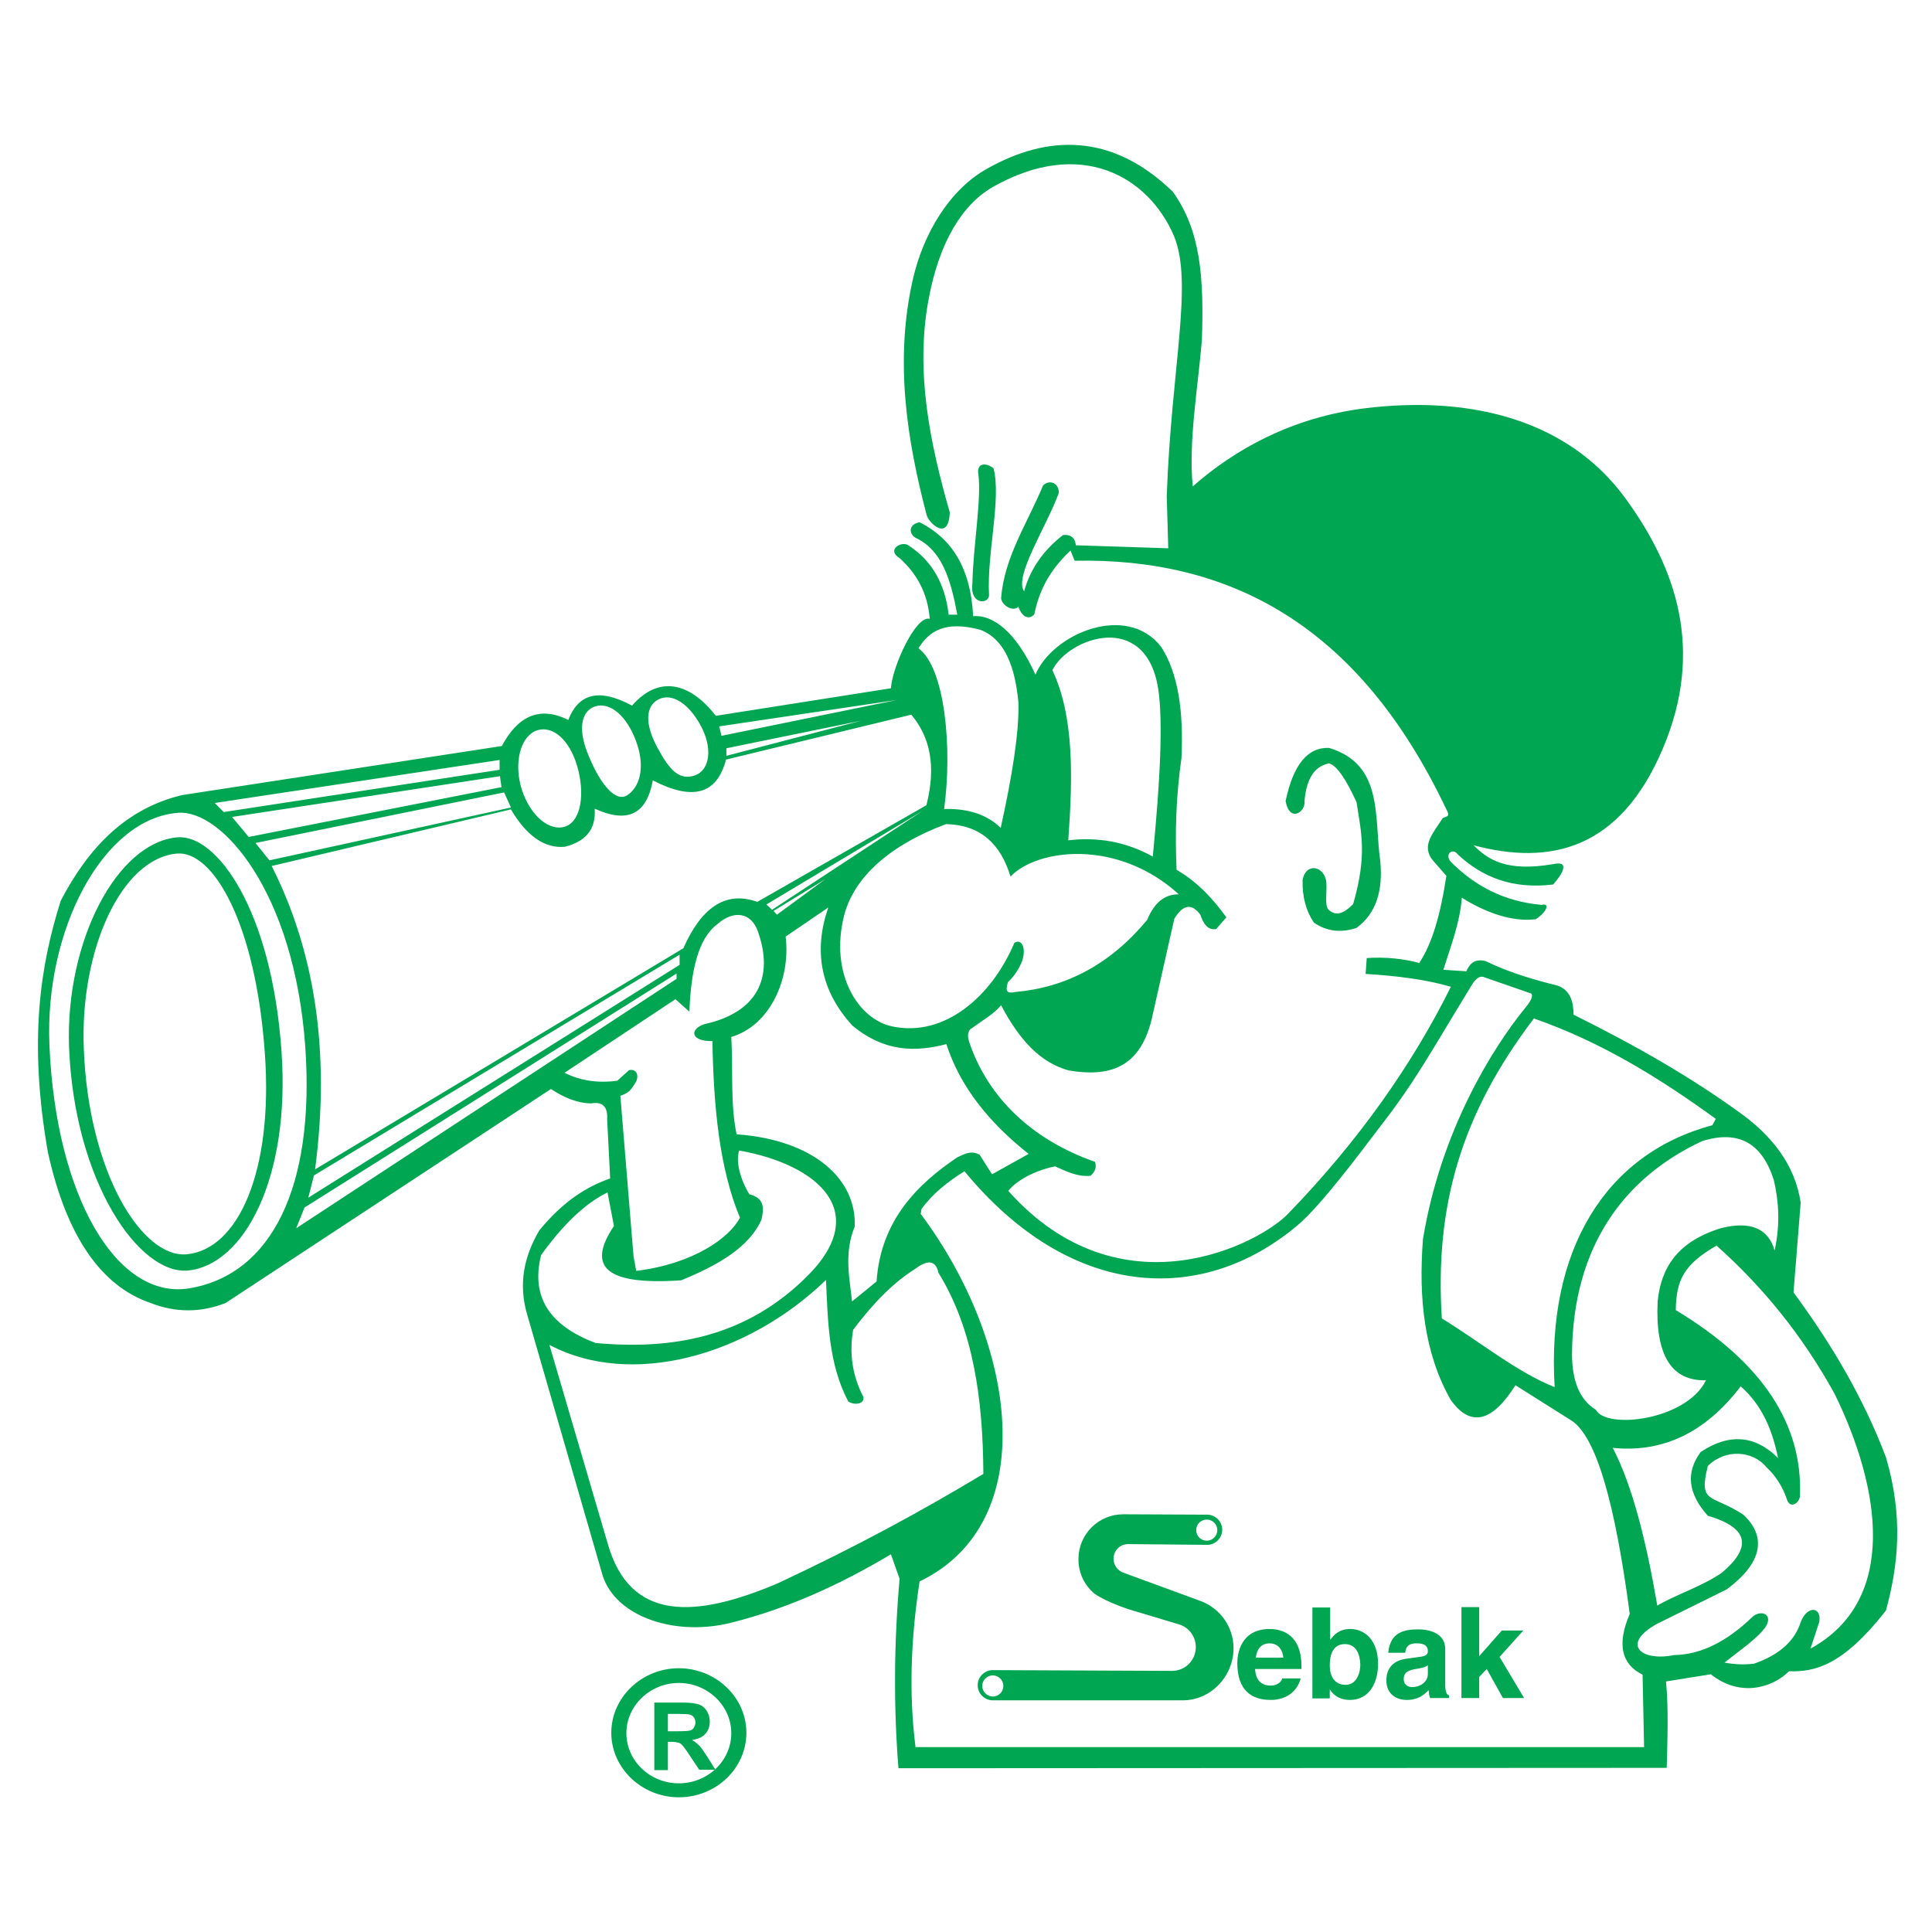 <?xml version="1.0" encoding="utf-8"?>
<!-- Generator: Adobe Illustrator 22.0.1, SVG Export Plug-In . SVG Version: 6.00 Build 0)  -->
<svg version="1.1" id="Layer_1" xmlns="http://www.w3.org/2000/svg" xmlns:xlink="http://www.w3.org/1999/xlink" x="0px" y="0px"
	 width="512px" height="512px" viewBox="0 0 512 512" style="enable-background:new 0 0 512 512;" xml:space="preserve">
<style type="text/css">
	.st0{fill-rule:evenodd;clip-rule:evenodd;fill:#00A651;}
	.st1{fill:none;stroke:#00A651;stroke-width:2.800000e-04;stroke-miterlimit:2.613;}
</style>
<g>
	<path class="st0" d="M344.7,444.8c-1.2,4.3-4.8,5.7-7.9,5.7c-5,0-8.9-2.4-8.9-9.8c0-2.1,0.7-9,8.6-9c3.5,0,8.4,1.7,8.4,9.8l0,0v0.8
		h-12.3l0,0c0.1,1.3,0.4,4.4,4.2,4.4c1.3,0,2.7-0.7,3-1.9l0,0H344.7L344.7,444.8L344.7,444.8z M340.1,439.3
		c-0.3-2.9-2.1-3.8-3.6-3.8c-2.2,0-3.4,1.4-3.7,3.8l0,0H340.1L340.1,439.3L340.1,439.3z"/>
	<path class="st1" d="M344.7,444.8c-1.2,4.3-4.8,5.7-7.9,5.7c-5,0-8.9-2.4-8.9-9.8c0-2.1,0.7-9,8.6-9c3.5,0,8.4,1.7,8.4,9.8l0,0v0.8
		h-12.3l0,0c0.1,1.3,0.4,4.4,4.2,4.4c1.3,0,2.7-0.7,3-1.9l0,0H344.7L344.7,444.8L344.7,444.8z M340.1,439.3
		c-0.3-2.9-2.1-3.8-3.6-3.8c-2.2,0-3.4,1.4-3.7,3.8l0,0H340.1L340.1,439.3L340.1,439.3z"/>
	<path class="st0" d="M352.6,434.5L352.6,434.5L352.6,434.5c0.8-1.1,2.2-2.8,5.2-2.8c3.9,0,7.4,3,7.4,9.2c0,4.9-2.2,9.6-7.5,9.6
		c-1.9,0-4-0.7-5.2-2.7l0,0h-0.1v2.3h-4.6v-24.1h4.7V434.5L352.6,434.5L352.6,434.5z M356.4,435.7c-3.2,0-4,2.9-4,5.7
		c0,2.7,1.2,5.1,4.2,5.1c3,0,3.9-3.3,3.9-5.4C360.4,438.4,359.4,435.7,356.4,435.7L356.4,435.7L356.4,435.7L356.4,435.7z"/>
	<path class="st1" d="M352.6,434.5L352.6,434.5L352.6,434.5c0.8-1.1,2.2-2.8,5.2-2.8c3.9,0,7.4,3,7.4,9.2c0,4.9-2.2,9.6-7.5,9.6
		c-1.9,0-4-0.7-5.2-2.7l0,0h-0.1v2.3h-4.6v-24.1h4.7V434.5L352.6,434.5L352.6,434.5z M356.4,435.7c-3.2,0-4,2.9-4,5.7
		c0,2.7,1.2,5.1,4.2,5.1c3,0,3.9-3.3,3.9-5.4C360.4,438.4,359.4,435.7,356.4,435.7L356.4,435.7L356.4,435.7L356.4,435.7z"/>
	<path class="st0" d="M383,446.5c0,2.1,0.5,2.6,1,2.8l0,0v0.7H379l0,0c-0.3-0.8-0.3-1.1-0.4-2.1c-1.1,1.1-2.6,2.6-5.8,2.6
		c-2.7,0-5.4-1.5-5.4-5.2c0-3.5,2.2-5.3,5.2-5.7l0,0l4.2-0.6l0,0c0.7-0.1,1.6-0.4,1.6-1.4c0-2-1.9-2.1-3.1-2.1
		c-2.4,0-2.8,1.4-2.9,2.5l0,0h-4.5l0,0c0.5-5.5,4.3-6.2,8-6.2c2.5,0,7.1,0.8,7.1,5.2l0,0V446.5L383,446.5L383,446.5z M378.4,441.3
		c-0.5,0.4-1.2,0.7-3.2,1c-1.7,0.3-3.2,0.7-3.2,2.7c0,1.6,1.3,2.1,2.2,2.1c2.1,0,4.2-1.3,4.2-3.5l0,0V441.3L378.4,441.3L378.4,441.3
		z"/>
	<path class="st1" d="M383,446.5c0,2.1,0.5,2.6,1,2.8l0,0v0.7H379l0,0c-0.3-0.8-0.3-1.1-0.4-2.1c-1.1,1.1-2.6,2.6-5.8,2.6
		c-2.7,0-5.4-1.5-5.4-5.2c0-3.5,2.2-5.3,5.2-5.7l0,0l4.2-0.6l0,0c0.7-0.1,1.6-0.4,1.6-1.4c0-2-1.9-2.1-3.1-2.1
		c-2.4,0-2.8,1.4-2.9,2.5l0,0h-4.5l0,0c0.5-5.5,4.3-6.2,8-6.2c2.5,0,7.1,0.8,7.1,5.2l0,0V446.5L383,446.5L383,446.5z M378.4,441.3
		c-0.5,0.4-1.2,0.7-3.2,1c-1.7,0.3-3.2,0.7-3.2,2.7c0,1.6,1.3,2.1,2.2,2.1c2.1,0,4.2-1.3,4.2-3.5l0,0V441.3L378.4,441.3L378.4,441.3
		z"/>
	<polygon class="st0" points="392,450 387.3,450 387.3,425.9 392,425.9 392,438.9 398,432.1 403.7,432.1 397.4,439.1 403.9,450 
		398.3,450 394,442.3 392,444.4 392,450 392,450 	"/>
	<polygon class="st1" points="392,450 387.3,450 387.3,425.9 392,425.9 392,438.9 398,432.1 403.7,432.1 397.4,439.1 403.9,450 
		398.3,450 394,442.3 392,444.4 392,450 392,450 	"/>
	<path class="st0" d="M302.2,427.4c-8.7-2.4-12.2-5.1-12.2-5.1c-2.6-2.2-4.2-5.4-4.2-9.1c0-6.6,5.3-11.9,11.9-11.9l0,0l22.2,0.1l0,0
		c2.2,0,4,1.8,4,4s-1.8,4-4,4l0,0l-20.9-0.2l0,0c-2.2,0-3.9,1.7-3.9,3.9c0,1.6,1,3,2.4,3.6l0,0l20.7,7.6l0,0
		c5.1,1.9,8.7,6.8,8.7,12.5c0,7.4-6,13.8-13.4,13.8l0,0l-50.4,0l0,0c-2.2,0-4-1.8-4-4s1.8-4,4-4l0,0l47.5,0.2l0,0
		c3.5,0,6.3-2.8,6.3-6.3c0-2.8-1.8-5.2-4.4-6l0,0L302.2,427.4L302.2,427.4L302.2,427.4z M319.8,408.3c1.6,0,2.8-1.3,2.8-2.8
		c0-1.6-1.3-2.8-2.8-2.8c-1.6,0-2.8,1.3-2.8,2.8C317,407,318.2,408.3,319.8,408.3L319.8,408.3L319.8,408.3L319.8,408.3z
		 M263.1,449.6c1.6,0,2.8-1.3,2.8-2.8c0-1.6-1.3-2.8-2.8-2.8c-1.6,0-2.8,1.3-2.8,2.8C260.3,448.3,261.6,449.6,263.1,449.6
		L263.1,449.6L263.1,449.6L263.1,449.6z"/>
	<path class="st1" d="M302.2,427.4c-8.7-2.4-12.2-5.1-12.2-5.1c-2.6-2.2-4.2-5.4-4.2-9.1c0-6.6,5.3-11.9,11.9-11.9l0,0l22.2,0.1l0,0
		c2.2,0,4,1.8,4,4s-1.8,4-4,4l0,0l-20.9-0.2l0,0c-2.2,0-3.9,1.7-3.9,3.9c0,1.6,1,3,2.4,3.6l0,0l20.7,7.6l0,0
		c5.1,1.9,8.7,6.8,8.7,12.5c0,7.4-6,13.8-13.4,13.8l0,0l-50.4,0l0,0c-2.2,0-4-1.8-4-4s1.8-4,4-4l0,0l47.5,0.2l0,0
		c3.5,0,6.3-2.8,6.3-6.3c0-2.8-1.8-5.2-4.4-6l0,0L302.2,427.4L302.2,427.4L302.2,427.4z M319.8,408.3c1.6,0,2.8-1.3,2.8-2.8
		c0-1.6-1.3-2.8-2.8-2.8c-1.6,0-2.8,1.3-2.8,2.8C317,407,318.2,408.3,319.8,408.3L319.8,408.3L319.8,408.3L319.8,408.3z
		 M263.1,449.6c1.6,0,2.8-1.3,2.8-2.8c0-1.6-1.3-2.8-2.8-2.8c-1.6,0-2.8,1.3-2.8,2.8C260.3,448.3,261.6,449.6,263.1,449.6
		L263.1,449.6L263.1,449.6L263.1,449.6z"/>
	<path class="st0" d="M242.6,462.8c-1.7-13.5-1.3-28.1,1.1-43.7c32.4-15.6,26-63,0.3-97.4l0.2-1.3c3-4.1,7-7.3,11.4-10
		c27.9,33.9,62.8,35.9,88.4,14.2c6.1-5.2,16.1-18.6,21.8-26.1c9.4-12.1,13.3-19.6,24.2-37.4c1-1.6,2.1-2.7,3.4-2.1l12.4,4.3
		c0.7,0.8-0.6,2.6-1.6,3.8c-8.8,10.8-22.4,32.7-27.1,61.3c-1.2,15.5,0.3,30.1,7.3,42.5c5.2,7.4,11,6.1,17.2-3.8l14.6,9.2
		c6.9,4.1,11.9,22.7,15.7,51.4c-3.4,7.9-2.3,13.3,3.4,16.1l0.4,19.2H242.6L242.6,462.8z M225.8,344.9c-0.5-5.4-2.3-12.6,0.7-19.8
		c0.6-12.4-10.6-23-31.3-24.5c-1.7-8.2-0.9-17.2-1.4-25.8c10.2-3,15.8-15.3,14.4-26.6l11.3-7.7c-3.9,11.3-2.2,21.9,6.4,31.3
		c8.6,7.1,16.8,7,24.9,4.9c3.6,11.2,11.2,20.7,21.8,29.1l-9.7,5.4l-3.3-5.2c-2-1-3.2-0.6-5.9,0.7c-10.4,7-20.3,16.6-21.4,32.9
		L225.8,344.9L225.8,344.9z M149.6,284.3l29.4-19.5l3.7,3.3c0.4-10.8,2.3-19.3,7.3-23.1c4.6-4.1,9.1-3,10.8,1.7
		c4.5,12.5-0.3,21.7-14.1,24.7c-4,1.3-3.8,4.6,2.1,4.5c0.3,17.6,1.9,33.9,7.3,46.8c-2.7,5.2-12.1,12.2-27.5,14.1l-0.7-3.8l-3.5-42.6
		c2.3-0.8,2.8-1.5,4.2-3.8c0.8-1.9-0.1-3.4-1.9-3l-3.1,2.8C158.4,287.1,153.8,286.4,149.6,284.3L149.6,284.3z M158.6,187
		c4.1-0.5,8.2,3.9,10.3,10.4c2.1,6.5,0.4,11.3-2.6,13.3c-3,2-7-2.4-10.3-10.4C152.6,192.3,154.5,187.6,158.6,187L158.6,187z
		 M49.8,336.7c14.8-1.4,27.2-24.4,24.8-58.1C72,241.1,57.4,221,47,221.9c-16,1.4-29.7,27.5-28.7,55.6
		C19.7,313.2,36.9,337.9,49.8,336.7L49.8,336.7z M49.5,332.4c13.6-1.3,22.9-21.9,20.7-53.1c-2.4-34.6-13.7-53.9-23.3-53.1
		c-14.8,1.3-25.7,25.6-24.7,51.5C23.4,310.8,37.7,333.5,49.5,332.4L49.5,332.4z M444.1,347.2c0.1-7.9,2.1-12.1,10.8-17.1
		c12,10.7,22.6,23.5,31.3,39.3c12.2,24.9,17,54.7-6.4,67.5l2.3-7c0.8-4-3.1-4.7-4.9,0c-1.6,5-5.7,8.7-12.4,11
		c-2.6,0.3-5.2,0.2-7.8-0.3c4.4-3.5,8.9-6.5,11-9.6c2-3.5-1.7-4.5-3.8-2.3c-6.4,6.1-13.2,9.8-20.5,9.9c-8.7,1.8-14.3-2.8-4.7-8.2
		l18.6-9.2c9.7-7.2,10.5-14.1,4.4-19.8c-8.4-5.5-12-2.7-9.4-12.9c4.6-4.6,11.9-4.1,15.5,0.3c2.5,2.3,4.3,5.2,5.4,8.4
		c0.8,2.9,3.4,1.1,3.5-0.7C477.8,377.6,467.2,361.1,444.1,347.2L444.1,347.2z M267.8,232.3c-2.6-8.6-7.9-13.7-17.1-13.9
		c-14.5,5.4-24.3,13.8-27,24.2c-3.9,15.4,3.7,27.5,12.7,29.4c14,3,26.5-8.1,32.4-22.1c1.7-1.2,3.3,0.9,2.1,4.7
		c-0.8,2.1-2.1,4.1-3.8,5.7c-0.8,2.6-0.1,3,1.9,2.6c13.5-1.2,25.2-7.3,35-19.1c1.9-4.6,4.6-6.8,8.4-6.8
		C296,222.1,274.7,225,267.8,232.3L267.8,232.3z M250.2,214.4c2.2-16,0.3-37.4-6.8-42.6c2.8-4.5,7-7.4,16.4-4.9
		c6.5,2.5,9.2,9.8,10.1,19.3c0.2,8-1.7,19.6-4.7,33.2C261.6,215.9,256.6,214.2,250.2,214.4L250.2,214.4z M257.1,272.8
		c-1,1.2-0.4,2.8-0.2,3.5c4.9,14.4,16.4,25.7,33.3,31.6c0.5,1.6-0.1,2.7-1.2,3.7c-3.4,0.3-6-1-9.4-2.5c-3.8,0.7-9.6,3-12.4,6.5
		c29.9,33.5,67.1,13.8,74.4,5.8c18.3-18.9,32.7-39.3,42.9-59.9c-6.5-1.9-14.3-2.9-22.6-3.4l0.3-4.2c4.9-0.4,10.5,0.3,13.9,1.3
		c3.4-5,5.7-13,7.2-23.1l-3.5-4c-3.4-4,0.2-7.5,2.4-11.1c0.5-0.8,2.5-0.1,1.1-2.5c-23.4-49.4-57.9-66.7-98.5-65.9l-1.1-2.7
		c-5.8,5.4-8.4,11-9.6,16.9c-1.4,1.6-3.3,0.7-4.2-2c-1.5,1.4-4.3-0.3-4.6-2.2c0.8-10.9,6.9-19.8,11.1-29.9c1.4-1.6,4.2-1,4.2,1.9
		c-3.1,8.7-12,22.2-9.2,26.1c1.7-6.2,5.4-11.1,10.3-14.9c2.5-0.3,3.3,1.3,3.4,2.7l24.5,0.8l-0.4-13.8c1.2-34.3,7.1-56.4,1.9-69
		c-6.8-15.8-24.7-26.1-47.9-13c-7.9,4.5-14.3,14.2-17.2,30.3c-3.4,18.8,0.4,37.5,5.7,56c-0.3,7.9-5.5,2.8-6.1,0.8
		c-5.2-19.8-8.6-40.8-3.7-62.5c2.8-12.3,9.8-23.9,19.7-29.4c15.8-8.9,32.9-9.7,49.2,6.1c7.4,10.3,8.3,22.8,7.7,39.5
		c-1,12-3.6,27-2.4,38.6c11.1-9.8,26.3-18.3,45.6-20.7c29.3-3.6,54.4,3.8,69,23.8c13.6,18.6,21,40.3,10,66.3
		c-11.4,27-30,31.1-50.2,25.7c3.9,3.9,8.8,7.1,21.1,5c4.5-1,2.6,2.5,0,5.4c-10.7,1.3-18.8-1.9-25.3-8c-1.3-1.8-3.5-0.1-1.9,1.9
		c6.3,6.4,14.1,10.6,24.1,11.5c2.4-0.6,1.4,1.9-1.5,3.8c-6.3,0.8-13.4-1.8-19.6-5.7c-0.5,6.7-3,13-4.9,19.1l6.1,0.4
		c0.9-2.1,2.3-3.4,5.1-2.7c6.1,3,13,5,19.1,6.5c3.3,1.2,4.2,4.2,4.2,7.7c17.4,8.6,31.8,17.1,43.7,25.7c8.9,6.3,15,14.1,16.5,24.1
		l-1.9,23.8c9.8,13.3,18.4,27.6,24.5,43.7c4.7,16,3.2,28.8,0,40.6c-11.5,14.7-18.9,16.3-25.7,16.1c-4.5,4.5-13.1,6.9-20.7,0.8
		l-11.9,1.9c0.7,6.7,0.4,15.3,0.2,22.9l-199.5,0.1l-4.1,0c-1.3-16.3-1.2-33.1,0.3-50.2l-2.3-6.5c-13.7,8.2-27.6,14.4-41.8,18
		c-15,4-31.1-1.3-34.6-12.4l-19.9-68.8c-2.6-8.6-0.8-15.9,3.1-22.6c6.3-7.7,12.5-11.6,18.8-13.8l-0.8-15.7c0.2-3.3-1.2-4.7-4.2-4.2
		c-3.6,0-7.2-1.5-10.7-3.8l-86.2,56.7c-6.6,2.6-13.3,2.6-19.9,0c-13.2-4.5-22.3-17.8-27.2-39.9c-5.2-29.7-2-49.6,3.4-66.7
		c7.4-14.2,17.4-24.5,32.2-28l84.7-13c4.1-7.7,9.8-10.8,17.6-6.9c2.6-6.7,7.8-8.7,16.9-3.8c7.4-8.5,15.7-5.7,22.2,2.7l46.4-7.3
		c0.4-5.9,6.7-19.5,10.3-18.4c-0.6-7.2-3.7-12.2-8-16.1c-3.6-2.2,0.5-4.6,2.3-3.4c6.5,4.2,9.8,10.5,10.7,18.4h2.3
		c-1.8-9.6-4.1-17.1-11.1-20.4c-1.9-1.2-1.7-3.6,1.1-4.1c8.1,4.1,13.5,11.5,14.2,24.9c5.1-0.5,11.4,4.1,16.5,15.5
		c4.5-10.8,24.1-19.2,33.3-7.4c4.5,6.9,6,17.1,5.4,29.5c-1.5,10.4-1.7,20.1-1.3,29.6c6,3.5,10,8.2,13.2,12.6l-2.7,3.1
		c-2.2,0.4-3.4-1.4-4.2-3.8c-2.3-3.1-4.6-2.7-6.9,1.1l-5.7,25.3c-3,14.6-11.8,16.6-22.2,14.9c-7.7-2.1-13.2-8.2-18-17.3
		C263.4,268.7,261.1,269.9,257.1,272.8L257.1,272.8z M283.1,222.7c1.2-16.6,1.6-32.7-4.2-45.1c4.2-8.6,24.6-15.9,28,4.7
		c1.4,8.8,0.5,25.3-1.4,44.7C298.1,222.9,290.6,221.8,283.1,222.7L283.1,222.7z M257.7,154.5c0.2-9.7,2.4-21.9,1.6-28.7
		c-0.6-3,1.8-3.4,4-1.7c2.1,8.1-1.8,22.6-1.2,33.6C262.1,160.2,256.9,160.4,257.7,154.5L257.7,154.5z M345.7,212.3
		c0.4,2.8-3.9,5.9-5,0c2-9.6,5.8-14.3,11.5-14.1c14.6,4.4,11.9,18.5,13.6,30.1c0.7,7.6-1,13.7-6.3,17.6c-4.2,1.4-8,0.9-11.3-1.4
		c-2.1-3.1-3.1-6.8-3-11.3c0.9-4.8,5.9-3.7,6.3,0.7c0.2,2.4-0.5,5.8,0.5,7.1c2.7,2.7,5.5-0.4,6.6-1.4c3.8-13.2,2.1-19,0.9-27
		c-2.6-5.7-5.1-9.7-7.3-10.3C348.8,203,346.3,205.6,345.7,212.3L345.7,212.3z M382.1,349.4c-1.9-29.8,5.1-54.1,24.4-79.5
		c18.3,6.4,33.7,16.1,48.2,26.6l-0.9,1.7c-28.5,7.6-44,33.3-41.8,69.4C402.1,363.7,392.1,355.5,382.1,349.4L382.1,349.4z
		 M452.1,365.8c-5.2,10.6-26.4,13.1-29.2,7.8c-4.2-2.6-6.3-7.5-6.3-14.8c0.2-28.6,13.9-46.8,34.5-56.4c9.6-3,15.9,0.5,19,10.4
		c1.3,5.6,1.7,11.6,0.2,18.6c-1.7-5.9-6.5-7.9-14.3-5.9c-11.6,3.6-15.8,10.6-16.7,19.3C438.6,359.1,442.9,366,452.1,365.8
		L452.1,365.8z M461.3,367.4c5.7,5,8.4,11.6,9.9,19c-6.1-6.1-13-6.6-20.5-1.6c-4,5.4-3.4,11,1.9,16.9c11.3,3.3,11.4,8.6,3.7,15.1
		c-5.2,3.6-12.2,5.8-17.1,8.7c-2.9-17-6.6-31.8-11.8-41.8C440.3,385,451.7,380,461.3,367.4L461.3,367.4z M50.3,341.4
		c21.7-3.7,33.2-26.9,30.6-64c-2.9-41.1-22.2-62.9-33.7-62c-19.8,1.5-35.4,30.8-34.1,61.6C14.8,317.3,31.1,344.7,50.3,341.4
		L50.3,341.4z M83.5,309.9c4.2-32-0.4-58.4-11.5-80.4l63.4-15c4.2,7.1,9,10.4,14.3,9.9c5-1.3,8.3-4.1,7.9-10.1
		c8.7,4,13.8,1.5,15.4-7.5c10.6,5.5,17,3.7,19.4-5.5l49.1-11.9c4.9,5.8,6.7,13.5,4,24L200.7,239c-8.7-3.1-15,1.9-19.6,12.3
		L83.5,309.9L83.5,309.9z M56.9,212.8l2.4,2.4l73.1-11.2v-2.6L56.9,212.8L56.9,212.8z M61.5,216.5l4.4,5.3l67-13.2l-0.4-2.9
		L61.5,216.5L61.5,216.5z M71.4,228l-3.7-4.6l65.9-13.4l1.8,4L71.4,228L71.4,228z M142.9,193.4c4.5-0.9,8.7,3.8,10.4,10.9
		c1.7,7.1,0.4,14-4.1,14.9c-4.5,0.9-9.5-4.2-11.3-11.3C136.2,200.8,138.5,194.3,142.9,193.4L142.9,193.4z M174.6,185.3
		c3.5-1.7,7.9,1.1,11.1,7c3.2,5.9,2.5,11.8-1.6,13.2c-4.1,1.4-6.7-1.4-10-7.6S171.1,187,174.6,185.3L174.6,185.3z M190.6,192.5
		l47.1-7l-46.5,9.5L190.6,192.5L190.6,192.5z M228.2,191l-35.7,9.3v-2L228.2,191L228.2,191z M161,316c-5.9,2.9-11.7,8.4-17.6,16.6
		c-2.9,11.6,2.8,18.9,14.4,23.3c20.4,1.9,39.4-1.6,55.2-16.8c18.8-17.8,3.7-30.5-17.1-34.2c-1.1,3.1,0.6,8.3,2.7,11.6
		c4,1,3.9,3.7,3.2,6.7c-3.2,7.3-11.5,12.1-21.3,16.1c-21.9,1.5-24.3-4.7-17.8-14.4L161,316L161,316z M145.6,356.4l15.4,52.5
		c5.9,21.1,23.4,19.9,45.1,10.7c20.8-9.7,38.4-19.3,54.5-29c-0.1-19.7-2.6-38.2-11.9-53.3c-0.7-3.3-2.8-3.6-6.2-1
		c-5.5,3.4-10.9,8.8-16.4,16.1c-1.1,6.3-0.2,12.2,2.7,17.8c0.4,1.9-2.4,2.3-4,1.2c-5.3-10-5.4-21.5-5.9-32.2
		C198,359.4,167.2,367.9,145.6,356.4L145.6,356.4z M83.2,311.5l-1.5,5.9l98.4-61.7v-2.7L83.2,311.5L83.2,311.5z M80.7,320l-2.2,5.5
		l100.8-66.1V258L80.7,320L80.7,320z M203.1,239.7l41.4-24.8l-39.9,26.2L203.1,239.7L203.1,239.7z M218.7,233l-13.7,8.4l0.9,1
		L218.7,233L218.7,233z M173.4,469.1v-17.9h7.6c1.9,0,3.3,0.2,4.2,0.5c0.9,0.3,1.6,0.9,2.1,1.7c0.5,0.8,0.8,1.8,0.8,2.8
		c0,1.3-0.4,2.5-1.2,3.3c-0.8,0.9-2,1.4-3.5,1.6c0.8,0.5,1.4,1,1.9,1.5c0.5,0.5,1.2,1.5,2.1,2.9l2.2,3.5h-4.3l-2.6-3.9
		c-0.9-1.4-1.6-2.3-1.9-2.6c-0.3-0.4-0.7-0.6-1.1-0.7c-0.4-0.1-1-0.2-1.8-0.2H177v7.5H173.4L173.4,469.1z M177,458.8h2.7
		c1.7,0,2.8-0.1,3.2-0.2c0.4-0.1,0.8-0.4,1-0.8c0.2-0.4,0.4-0.8,0.4-1.3c0-0.6-0.2-1.1-0.5-1.5c-0.3-0.4-0.8-0.6-1.4-0.7
		c-0.3,0-1.2-0.1-2.6-0.1H177V458.8L177,458.8z M179.9,442.1c9.8,0,17.9,7.7,17.9,17.1s-8,17.1-17.9,17.1c-9.8,0-17.9-7.7-17.9-17.1
		S170.1,442.1,179.9,442.1L179.9,442.1z M179.9,446c7.6,0,13.9,6,13.9,13.3s-6.2,13.3-13.9,13.3s-13.9-6-13.9-13.3
		S172.3,446,179.9,446L179.9,446z"/>
	<path class="st1" d="M242.6,462.8c-1.7-13.5-1.3-28.1,1.1-43.7c32.4-15.6,26-63,0.3-97.4l0.2-1.3c3-4.1,7-7.3,11.4-10
		c27.9,33.9,62.8,35.9,88.4,14.2c6.1-5.2,16.1-18.6,21.8-26.1c9.4-12.1,13.3-19.6,24.2-37.4c1-1.6,2.1-2.7,3.4-2.1l12.4,4.3
		c0.7,0.8-0.6,2.6-1.6,3.8c-8.8,10.8-22.4,32.7-27.1,61.3c-1.2,15.5,0.3,30.1,7.3,42.5c5.2,7.4,11,6.1,17.2-3.8l14.6,9.2
		c6.9,4.1,11.9,22.7,15.7,51.4c-3.4,7.9-2.3,13.3,3.4,16.1l0.4,19.2H242.6L242.6,462.8z M225.8,344.9c-0.5-5.4-2.3-12.6,0.7-19.8
		c0.6-12.4-10.6-23-31.3-24.5c-1.7-8.2-0.9-17.2-1.4-25.8c10.2-3,15.8-15.3,14.4-26.6l11.3-7.7c-3.9,11.3-2.2,21.9,6.4,31.3
		c8.6,7.1,16.8,7,24.9,4.9c3.6,11.2,11.2,20.7,21.8,29.1l-9.7,5.4l-3.3-5.2c-2-1-3.2-0.6-5.9,0.7c-10.4,7-20.3,16.6-21.4,32.9
		L225.8,344.9L225.8,344.9z M149.6,284.3l29.4-19.5l3.7,3.3c0.4-10.8,2.3-19.3,7.3-23.1c4.6-4.1,9.1-3,10.8,1.7
		c4.5,12.5-0.3,21.7-14.1,24.7c-4,1.3-3.8,4.6,2.1,4.5c0.3,17.6,1.9,33.9,7.3,46.8c-2.7,5.2-12.1,12.2-27.5,14.1l-0.7-3.8l-3.5-42.6
		c2.3-0.8,2.8-1.5,4.2-3.8c0.8-1.9-0.1-3.4-1.9-3l-3.1,2.8C158.4,287.1,153.8,286.4,149.6,284.3L149.6,284.3z M158.6,187
		c4.1-0.5,8.2,3.9,10.3,10.4c2.1,6.5,0.4,11.3-2.6,13.3c-3,2-7-2.4-10.3-10.4C152.6,192.3,154.5,187.6,158.6,187L158.6,187z
		 M49.8,336.7c14.8-1.4,27.2-24.4,24.8-58.1C72,241.1,57.4,221,47,221.9c-16,1.4-29.7,27.5-28.7,55.6
		C19.7,313.2,36.9,337.9,49.8,336.7L49.8,336.7z M49.5,332.4c13.6-1.3,22.9-21.9,20.7-53.1c-2.4-34.6-13.7-53.9-23.3-53.1
		c-14.8,1.3-25.7,25.6-24.7,51.5C23.4,310.8,37.7,333.5,49.5,332.4L49.5,332.4z M444.1,347.2c0.1-7.9,2.1-12.1,10.8-17.1
		c12,10.7,22.6,23.5,31.3,39.3c12.2,24.9,17,54.7-6.4,67.5l2.3-7c0.8-4-3.1-4.7-4.9,0c-1.6,5-5.7,8.7-12.4,11
		c-2.6,0.3-5.2,0.2-7.8-0.3c4.4-3.5,8.9-6.5,11-9.6c2-3.5-1.7-4.5-3.8-2.3c-6.4,6.1-13.2,9.8-20.5,9.9c-8.7,1.8-14.3-2.8-4.7-8.2
		l18.6-9.2c9.7-7.2,10.5-14.1,4.4-19.8c-8.4-5.5-12-2.7-9.4-12.9c4.6-4.6,11.9-4.1,15.5,0.3c2.5,2.3,4.3,5.2,5.4,8.4
		c0.8,2.9,3.4,1.1,3.5-0.7C477.8,377.6,467.2,361.1,444.1,347.2L444.1,347.2z M267.8,232.3c-2.6-8.6-7.9-13.7-17.1-13.9
		c-14.5,5.4-24.3,13.8-27,24.2c-3.9,15.4,3.7,27.5,12.7,29.4c14,3,26.5-8.1,32.4-22.1c1.7-1.2,3.3,0.9,2.1,4.7
		c-0.8,2.1-2.1,4.1-3.8,5.7c-0.8,2.6-0.1,3,1.9,2.6c13.5-1.2,25.2-7.3,35-19.1c1.9-4.6,4.6-6.8,8.4-6.8
		C296,222.1,274.7,225,267.8,232.3L267.8,232.3z M250.2,214.4c2.2-16,0.3-37.4-6.8-42.6c2.8-4.5,7-7.4,16.4-4.9
		c6.5,2.5,9.2,9.8,10.1,19.3c0.2,8-1.7,19.6-4.7,33.2C261.6,215.9,256.6,214.2,250.2,214.4L250.2,214.4z M257.1,272.8
		c-1,1.2-0.4,2.8-0.2,3.5c4.9,14.4,16.4,25.7,33.3,31.6c0.5,1.6-0.1,2.7-1.2,3.7c-3.4,0.3-6-1-9.4-2.5c-3.8,0.7-9.6,3-12.4,6.5
		c29.9,33.5,67.1,13.8,74.4,5.8c18.3-18.9,32.7-39.3,42.9-59.9c-6.5-1.9-14.3-2.9-22.6-3.4l0.3-4.2c4.9-0.4,10.5,0.3,13.9,1.3
		c3.4-5,5.7-13,7.2-23.1l-3.5-4c-3.4-4,0.2-7.5,2.4-11.1c0.5-0.8,2.5-0.1,1.1-2.5c-23.4-49.4-57.9-66.7-98.5-65.9l-1.1-2.7
		c-5.8,5.4-8.4,11-9.6,16.9c-1.4,1.6-3.3,0.7-4.2-2c-1.5,1.4-4.3-0.3-4.6-2.2c0.8-10.9,6.9-19.8,11.1-29.9c1.4-1.6,4.2-1,4.2,1.9
		c-3.1,8.7-12,22.2-9.2,26.1c1.7-6.2,5.4-11.1,10.3-14.9c2.5-0.3,3.3,1.3,3.4,2.7l24.5,0.8l-0.4-13.8c1.2-34.3,7.1-56.4,1.9-69
		c-6.8-15.8-24.7-26.1-47.9-13c-7.9,4.5-14.3,14.2-17.2,30.3c-3.4,18.8,0.4,37.5,5.7,56c-0.3,7.9-5.5,2.8-6.1,0.8
		c-5.2-19.8-8.6-40.8-3.7-62.5c2.8-12.3,9.8-23.9,19.7-29.4c15.8-8.9,32.9-9.7,49.2,6.1c7.4,10.3,8.3,22.8,7.7,39.5
		c-1,12-3.6,27-2.4,38.6c11.1-9.8,26.3-18.3,45.6-20.7c29.3-3.6,54.4,3.8,69,23.8c13.6,18.6,21,40.3,10,66.3
		c-11.4,27-30,31.1-50.2,25.7c3.9,3.9,8.8,7.1,21.1,5c4.5-1,2.6,2.5,0,5.4c-10.7,1.3-18.8-1.9-25.3-8c-1.3-1.8-3.5-0.1-1.9,1.9
		c6.3,6.4,14.1,10.6,24.1,11.5c2.4-0.6,1.4,1.9-1.5,3.8c-6.3,0.8-13.4-1.8-19.6-5.7c-0.5,6.7-3,13-4.9,19.1l6.1,0.4
		c0.9-2.1,2.3-3.4,5.1-2.7c6.1,3,13,5,19.1,6.5c3.3,1.2,4.2,4.2,4.2,7.7c17.4,8.6,31.8,17.1,43.7,25.7c8.9,6.3,15,14.1,16.5,24.1
		l-1.9,23.8c9.8,13.3,18.4,27.6,24.5,43.7c4.7,16,3.2,28.8,0,40.6c-11.5,14.7-18.9,16.3-25.7,16.1c-4.5,4.5-13.1,6.9-20.7,0.8
		l-11.9,1.9c0.7,6.7,0.4,15.3,0.2,22.9l-199.5,0.1l-4.1,0c-1.3-16.3-1.2-33.1,0.3-50.2l-2.3-6.5c-13.7,8.2-27.6,14.4-41.8,18
		c-15,4-31.1-1.3-34.6-12.4l-19.9-68.8c-2.6-8.6-0.8-15.9,3.1-22.6c6.3-7.7,12.5-11.6,18.8-13.8l-0.8-15.7c0.2-3.3-1.2-4.7-4.2-4.2
		c-3.6,0-7.2-1.5-10.7-3.8l-86.2,56.7c-6.6,2.6-13.3,2.6-19.9,0c-13.2-4.5-22.3-17.8-27.2-39.9c-5.2-29.7-2-49.6,3.4-66.7
		c7.4-14.2,17.4-24.5,32.2-28l84.7-13c4.1-7.7,9.8-10.8,17.6-6.9c2.6-6.7,7.8-8.7,16.9-3.8c7.4-8.5,15.7-5.7,22.2,2.7l46.4-7.3
		c0.4-5.9,6.7-19.5,10.3-18.4c-0.6-7.2-3.7-12.2-8-16.1c-3.6-2.2,0.5-4.6,2.3-3.4c6.5,4.2,9.8,10.5,10.7,18.4h2.3
		c-1.8-9.6-4.1-17.1-11.1-20.4c-1.9-1.2-1.7-3.6,1.1-4.1c8.1,4.1,13.5,11.5,14.2,24.9c5.1-0.5,11.4,4.1,16.5,15.5
		c4.5-10.8,24.1-19.2,33.3-7.4c4.5,6.9,6,17.1,5.4,29.5c-1.5,10.4-1.7,20.1-1.3,29.6c6,3.5,10,8.2,13.2,12.6l-2.7,3.1
		c-2.2,0.4-3.4-1.4-4.2-3.8c-2.3-3.1-4.6-2.7-6.9,1.1l-5.7,25.3c-3,14.6-11.8,16.6-22.2,14.9c-7.7-2.1-13.2-8.2-18-17.3
		C263.4,268.7,261.1,269.9,257.1,272.8L257.1,272.8z M283.1,222.7c1.2-16.6,1.6-32.7-4.2-45.1c4.2-8.6,24.6-15.9,28,4.7
		c1.4,8.8,0.5,25.3-1.4,44.7C298.1,222.9,290.6,221.8,283.1,222.7L283.1,222.7z M257.7,154.5c0.2-9.7,2.4-21.9,1.6-28.7
		c-0.6-3,1.8-3.4,4-1.7c2.1,8.1-1.8,22.6-1.2,33.6C262.1,160.2,256.9,160.4,257.7,154.5L257.7,154.5z M345.7,212.3
		c0.4,2.8-3.9,5.9-5,0c2-9.6,5.8-14.3,11.5-14.1c14.6,4.4,11.9,18.5,13.6,30.1c0.7,7.6-1,13.7-6.3,17.6c-4.2,1.4-8,0.9-11.3-1.4
		c-2.1-3.1-3.1-6.8-3-11.3c0.9-4.8,5.9-3.7,6.3,0.7c0.2,2.4-0.5,5.8,0.5,7.1c2.7,2.7,5.5-0.4,6.6-1.4c3.8-13.2,2.1-19,0.9-27
		c-2.6-5.7-5.1-9.7-7.3-10.3C348.8,203,346.3,205.6,345.7,212.3L345.7,212.3z M382.1,349.4c-1.9-29.8,5.1-54.1,24.4-79.5
		c18.3,6.4,33.7,16.1,48.2,26.6l-0.9,1.7c-28.5,7.6-44,33.3-41.8,69.4C402.1,363.7,392.1,355.5,382.1,349.4L382.1,349.4z
		 M452.1,365.8c-5.2,10.6-26.4,13.1-29.2,7.8c-4.2-2.6-6.3-7.5-6.3-14.8c0.2-28.6,13.9-46.8,34.5-56.4c9.6-3,15.9,0.5,19,10.4
		c1.3,5.6,1.7,11.6,0.2,18.6c-1.7-5.9-6.5-7.9-14.3-5.9c-11.6,3.6-15.8,10.6-16.7,19.3C438.6,359.1,442.9,366,452.1,365.8
		L452.1,365.8z M461.3,367.4c5.7,5,8.4,11.6,9.9,19c-6.1-6.1-13-6.6-20.5-1.6c-4,5.4-3.4,11,1.9,16.9c11.3,3.3,11.4,8.6,3.7,15.1
		c-5.2,3.6-12.2,5.8-17.1,8.7c-2.9-17-6.6-31.8-11.8-41.8C440.3,385,451.7,380,461.3,367.4L461.3,367.4z M50.3,341.4
		c21.7-3.7,33.2-26.9,30.6-64c-2.9-41.1-22.2-62.9-33.7-62c-19.8,1.5-35.4,30.8-34.1,61.6C14.8,317.3,31.1,344.7,50.3,341.4
		L50.3,341.4z M83.5,309.9c4.2-32-0.4-58.4-11.5-80.4l63.4-15c4.2,7.1,9,10.4,14.3,9.9c5-1.3,8.3-4.1,7.9-10.1
		c8.7,4,13.8,1.5,15.4-7.5c10.6,5.5,17,3.7,19.4-5.5l49.1-11.9c4.9,5.8,6.7,13.5,4,24L200.7,239c-8.7-3.1-15,1.9-19.6,12.3
		L83.5,309.9L83.5,309.9z M56.9,212.8l2.4,2.4l73.1-11.2v-2.6L56.9,212.8L56.9,212.8z M61.5,216.5l4.4,5.3l67-13.2l-0.4-2.9
		L61.5,216.5L61.5,216.5z M71.4,228l-3.7-4.6l65.9-13.4l1.8,4L71.4,228L71.4,228z M142.9,193.4c4.5-0.9,8.7,3.8,10.4,10.9
		c1.7,7.1,0.4,14-4.1,14.9c-4.5,0.9-9.5-4.2-11.3-11.3C136.2,200.8,138.5,194.3,142.9,193.4L142.9,193.4z M174.6,185.3
		c3.5-1.7,7.9,1.1,11.1,7c3.2,5.9,2.5,11.8-1.6,13.2c-4.1,1.4-6.7-1.4-10-7.6S171.1,187,174.6,185.3L174.6,185.3z M190.6,192.5
		l47.1-7l-46.5,9.5L190.6,192.5L190.6,192.5z M228.2,191l-35.7,9.3v-2L228.2,191L228.2,191z M161,316c-5.9,2.9-11.7,8.4-17.6,16.6
		c-2.9,11.6,2.8,18.9,14.4,23.3c20.4,1.9,39.4-1.6,55.2-16.8c18.8-17.8,3.7-30.5-17.1-34.2c-1.1,3.1,0.6,8.3,2.7,11.6
		c4,1,3.9,3.7,3.2,6.7c-3.2,7.3-11.5,12.1-21.3,16.1c-21.9,1.5-24.3-4.7-17.8-14.4L161,316L161,316z M145.6,356.4l15.4,52.5
		c5.9,21.1,23.4,19.9,45.1,10.7c20.8-9.7,38.4-19.3,54.5-29c-0.1-19.7-2.6-38.2-11.9-53.3c-0.7-3.3-2.8-3.6-6.2-1
		c-5.5,3.4-10.9,8.8-16.4,16.1c-1.1,6.3-0.2,12.2,2.7,17.8c0.4,1.9-2.4,2.3-4,1.2c-5.3-10-5.4-21.5-5.9-32.2
		C198,359.4,167.2,367.9,145.6,356.4L145.6,356.4z M83.2,311.5l-1.5,5.9l98.4-61.7v-2.7L83.2,311.5L83.2,311.5z M80.7,320l-2.2,5.5
		l100.8-66.1V258L80.7,320L80.7,320z M203.1,239.7l41.4-24.8l-39.9,26.2L203.1,239.7L203.1,239.7z M218.7,233l-13.7,8.4l0.9,1
		L218.7,233L218.7,233z M173.4,469.1v-17.9h7.6c1.9,0,3.3,0.2,4.2,0.5c0.9,0.3,1.6,0.9,2.1,1.7c0.5,0.8,0.8,1.8,0.8,2.8
		c0,1.3-0.4,2.5-1.2,3.3c-0.8,0.9-2,1.4-3.5,1.6c0.8,0.5,1.4,1,1.9,1.5c0.5,0.5,1.2,1.5,2.1,2.9l2.2,3.5h-4.3l-2.6-3.9
		c-0.9-1.4-1.6-2.3-1.9-2.6c-0.3-0.4-0.7-0.6-1.1-0.7c-0.4-0.1-1-0.2-1.8-0.2H177v7.5H173.4L173.4,469.1z M177,458.8h2.7
		c1.7,0,2.8-0.1,3.2-0.2c0.4-0.1,0.8-0.4,1-0.8c0.2-0.4,0.4-0.8,0.4-1.3c0-0.6-0.2-1.1-0.5-1.5c-0.3-0.4-0.8-0.6-1.4-0.7
		c-0.3,0-1.2-0.1-2.6-0.1H177V458.8L177,458.8z M179.9,442.1c9.8,0,17.9,7.7,17.9,17.1s-8,17.1-17.9,17.1c-9.8,0-17.9-7.7-17.9-17.1
		S170.1,442.1,179.9,442.1L179.9,442.1z M179.9,446c7.6,0,13.9,6,13.9,13.3s-6.2,13.3-13.9,13.3s-13.9-6-13.9-13.3
		S172.3,446,179.9,446L179.9,446z"/>
</g>
</svg>
